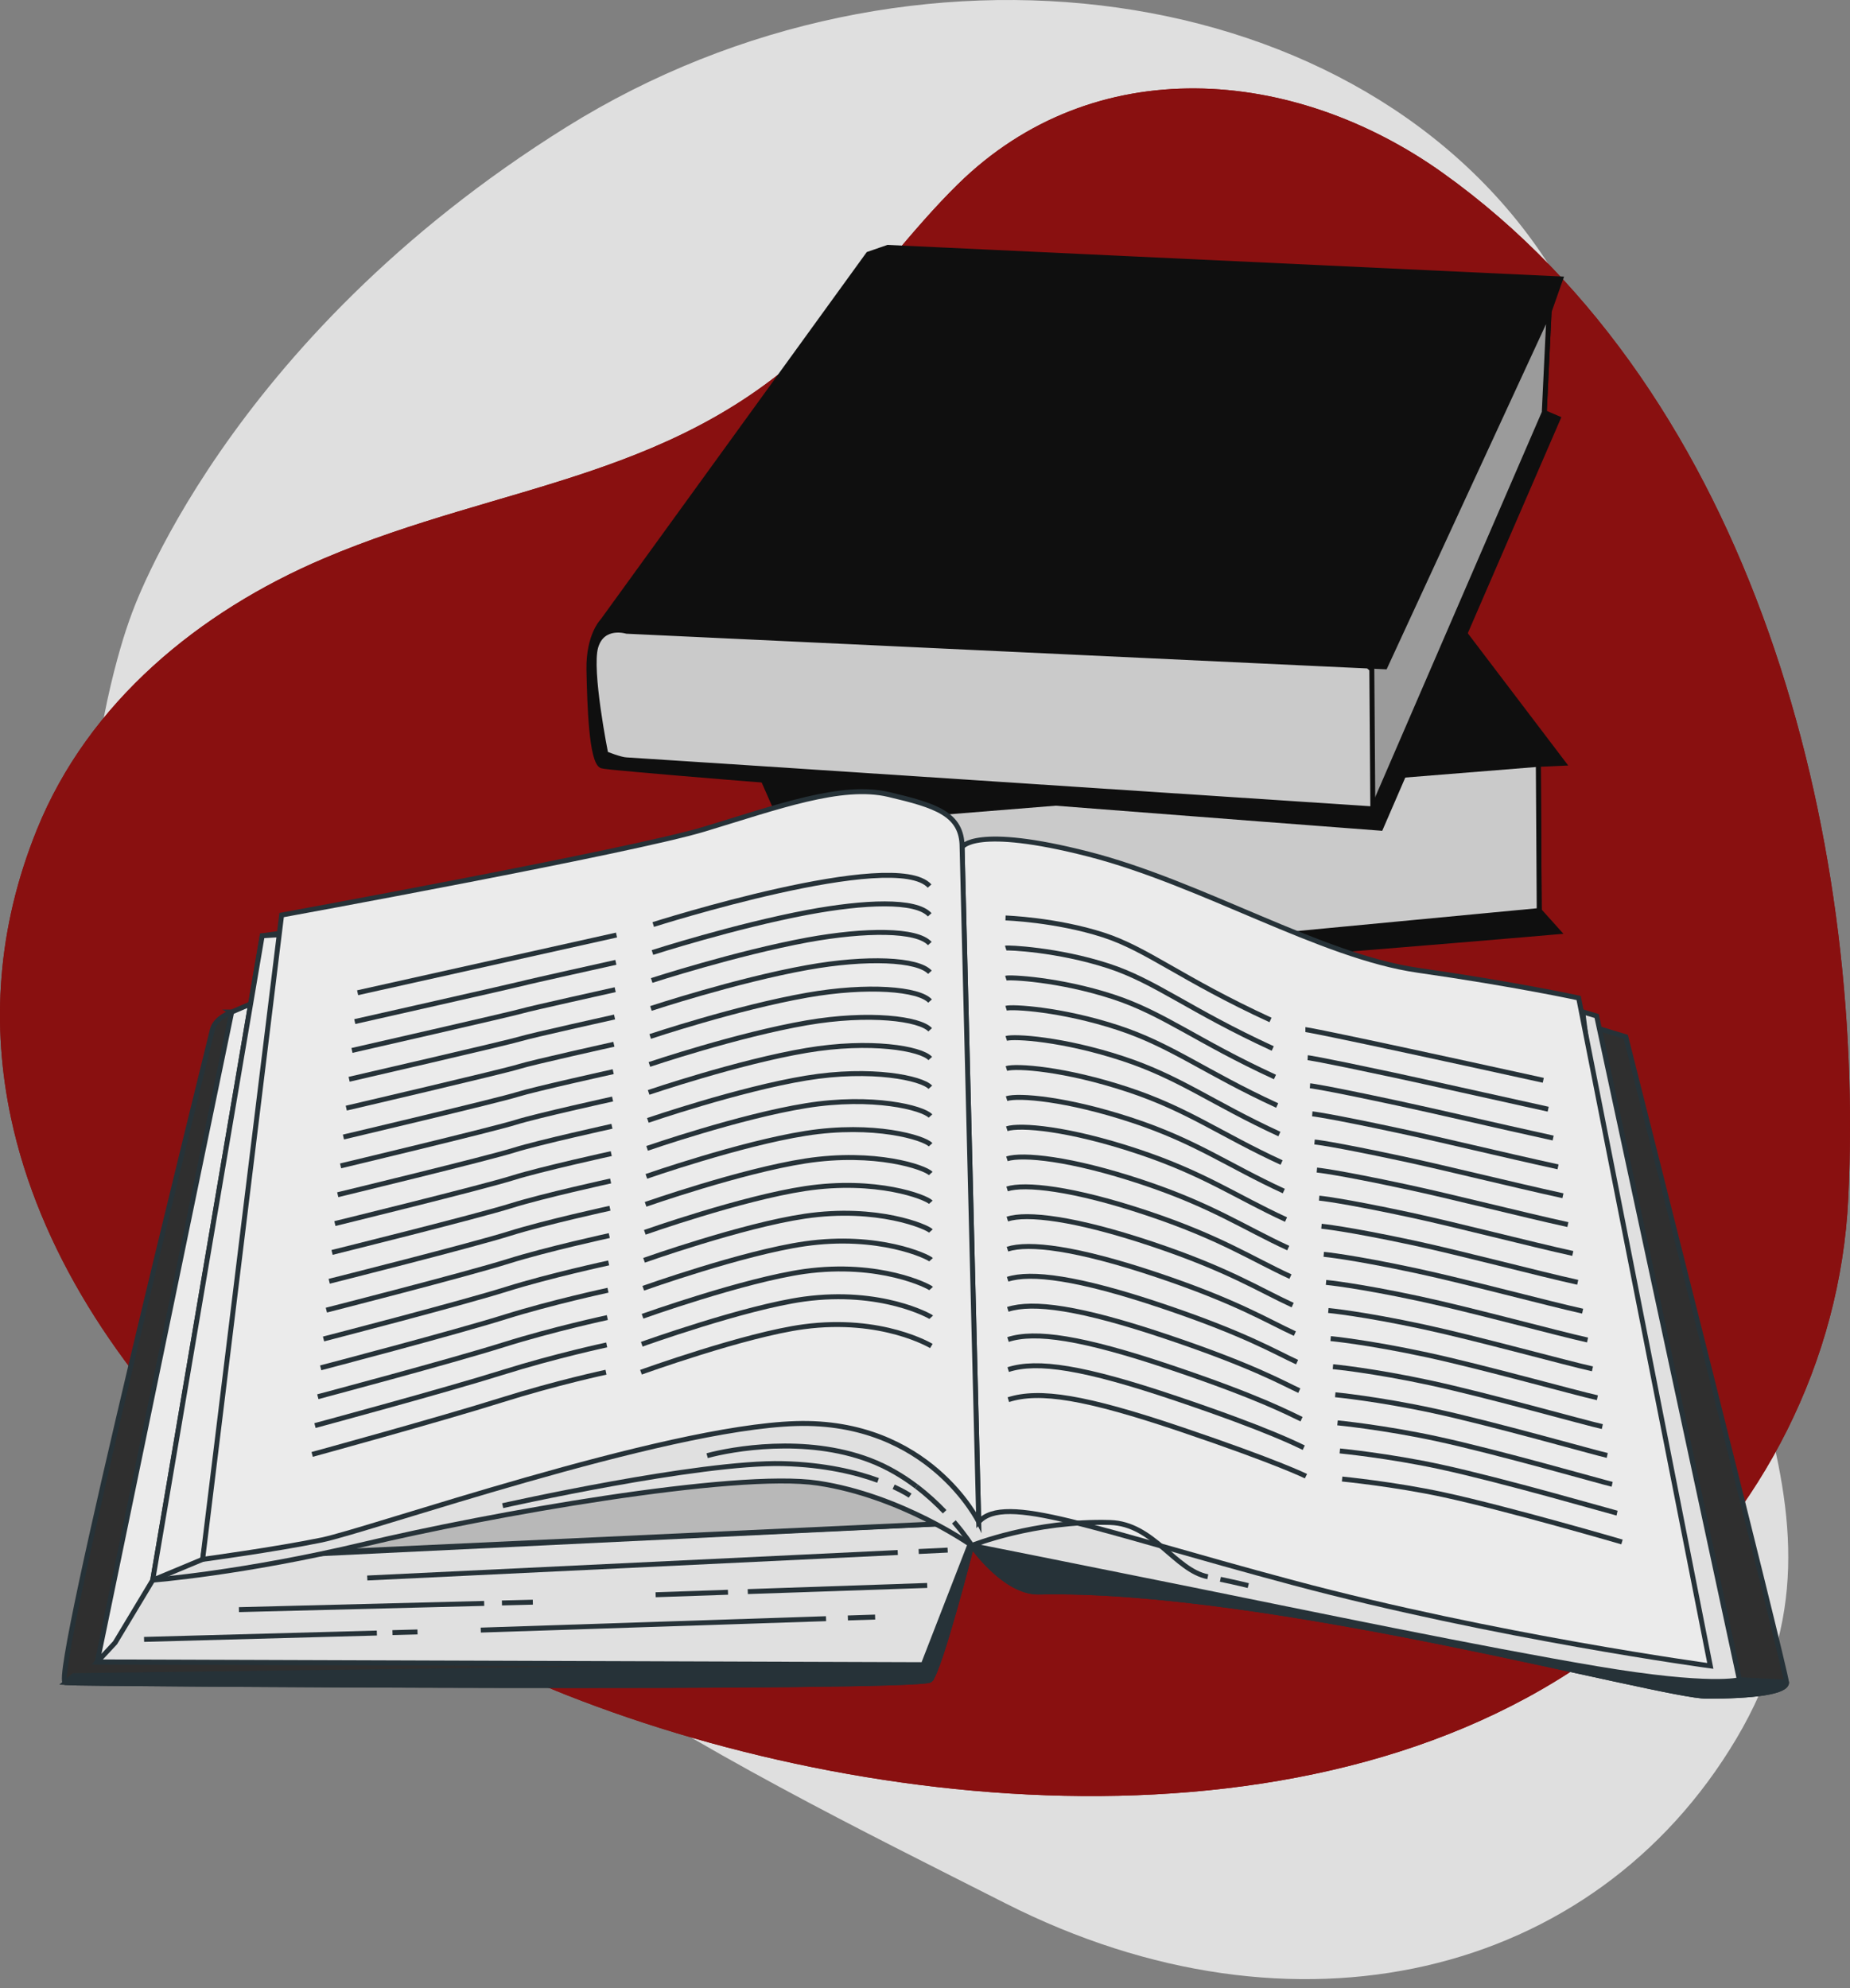<svg width="187" height="201" viewBox="0 0 187 201" fill="none" xmlns="http://www.w3.org/2000/svg">
<rect x="0" y="0" width="187" height="201" fill="#808080" stroke="none"/>
<g clip-path="url(#clip0_301_210)">
<path opacity="0.75" d="M13.216 62.32C13.216 62.32 0.623 94.837 18.316 127.59C36.009 160.347 72.466 177.638 101.641 192.431C130.816 207.224 161.111 200.02 175.507 175.791C189.903 151.562 170.154 134.266 170.132 99.716C170.109 65.165 175.304 56.019 156.599 26.83C137.899 -2.359 91.984 -8.818 57.275 12.832C22.567 34.481 13.216 62.32 13.216 62.32Z" fill="white"/>
<path d="M1.111 113.023C-0.868 103.727 -0.325 93.898 3.726 83.884C8.943 70.983 20.154 61.818 32.712 56.47C50.965 48.696 68.879 48.552 83.717 33.321C88.293 28.623 92.132 23.243 96.808 18.645C110.593 5.076 130.771 6.725 145.839 17.484C177.273 39.929 188.574 84.38 186.826 121.131C186.04 137.622 178.167 152.971 165.705 163.793C137.519 188.266 89.657 184.151 57.284 171.377C33.145 161.851 6.78 139.628 1.111 113.023Z" fill="#891010"/>
<path d="M1.111 113.023C-0.868 103.727 -0.325 93.898 3.726 83.884C8.943 70.983 20.154 61.818 32.712 56.47C50.965 48.696 68.879 48.552 83.717 33.321C88.293 28.623 92.132 23.243 96.808 18.645C110.593 5.076 130.771 6.725 145.839 17.484C177.273 39.929 188.574 84.38 186.826 121.131C186.04 137.622 178.167 152.971 165.705 163.793C137.519 188.266 89.657 184.151 57.284 171.377C33.145 161.851 6.78 139.628 1.111 113.023Z" fill="#891010"/>
<path d="M75.422 74.836C75.422 74.836 85.038 97.674 87.352 98.883C89.667 100.091 157.512 94.201 157.512 94.201L155.586 92.057L155.495 77.277L158.03 77.165L132.113 43.029L73.546 47.305C73.546 47.305 70.405 49.484 69.984 51.363C69.564 53.245 69.658 56.089 69.658 56.089L75.419 74.83L75.422 74.836Z" fill="#0F0F0F" stroke="#0F0F0F" stroke-width="0.5" stroke-miterlimit="10"/>
<path d="M155.495 77.277L88.931 82.638C88.931 82.638 85.799 84.438 85.311 88.59C84.823 92.742 86.502 96.962 87.752 97.568C88.999 98.174 90.628 98.224 90.628 98.224L155.586 92.057L155.495 77.277Z" fill="#CACACA" stroke="#0F0F0F" stroke-width="0.5" stroke-miterlimit="10"/>
<path d="M87.77 25.694L60.924 62.762C60.924 62.762 59.462 64.203 59.53 67.734C59.601 71.266 59.78 77.027 60.83 77.433C61.883 77.836 139.559 83.732 139.559 83.732L157.494 42.306L156.095 41.706L156.583 31.508L157.747 28.199L89.74 25.012L87.77 25.694Z" fill="#0F0F0F" stroke="#0F0F0F" stroke-width="0.5" stroke-miterlimit="10"/>
<path d="M63.338 63.817C63.338 63.817 60.909 63.065 60.218 65.4C59.53 67.734 61.224 76.198 61.224 76.198C61.224 76.198 62.674 76.801 63.341 76.821C64.009 76.842 138.765 81.776 138.765 81.776L156.095 41.706L156.583 31.508L140.003 67.414L63.338 63.817Z" fill="#9B9B9B" stroke="#0F0F0F" stroke-width="0.5" stroke-miterlimit="10"/>
<path d="M138.291 67.335L63.341 63.82C63.341 63.82 60.912 63.068 60.221 65.402C59.53 67.737 61.227 76.201 61.227 76.201C61.227 76.201 62.677 76.804 63.344 76.824C64.012 76.845 138.768 81.779 138.768 81.779L138.665 67.655L138.291 67.335Z" fill="#CACACA" stroke="#0F0F0F" stroke-width="0.5" stroke-miterlimit="10"/>
<path d="M98.23 156.251C98.23 156.251 101.544 161.031 105.008 160.953C128.094 160.439 167.909 171.489 172.529 171.489C177.149 171.489 180.584 171.081 180.584 170.098C180.584 169.115 164.335 104.816 164.335 104.816L161.113 103.836L172.181 166.595C172.181 166.595 158.452 164.633 130.713 160.013C102.974 155.389 104.113 151.486 100.753 152.185C97.392 152.884 98.23 156.248 98.23 156.248V156.251Z" fill="#2F2F2F" stroke="#263238" stroke-width="0.5" stroke-miterlimit="10"/>
<path d="M175.822 169.821C171.06 169.541 161.795 167.128 138.939 162.436C116.082 157.745 98.929 154.899 98.929 154.899L98.446 156.549C99.238 157.589 102.066 161.021 105.008 160.957C128.094 160.442 167.909 171.492 172.529 171.492C177.149 171.492 180.584 171.081 180.584 170.101C180.584 170.02 178.196 169.959 175.822 169.821Z" fill="#263238" stroke="#263238" stroke-width="0.5" stroke-miterlimit="10"/>
<path d="M23.42 102.317C23.42 102.317 21.738 102.878 21.457 104.138C21.177 105.398 5.067 169.981 6.607 170.119C8.147 170.257 93.042 170.818 94.025 169.839C95.008 168.859 98.226 156.251 98.226 156.251L91.083 165.918L17.394 164.097L26.219 103.857L23.416 102.317H23.42Z" fill="#2F2F2F" stroke="#263238" stroke-width="0.5" stroke-miterlimit="10"/>
<path d="M94.028 169.839C95.008 168.859 98.23 156.251 98.23 156.251L97.758 156.89L93.329 168.299L7.469 169.406L6.614 170.123C8.154 170.261 93.049 170.822 94.032 169.842L94.028 169.839Z" fill="#263238" stroke="#263238" stroke-width="0.5" stroke-miterlimit="10"/>
<path d="M25.382 101.476L23.42 102.317L9.833 168.018L93.326 168.299L98.929 153.87L20.478 157.653L27.763 101.334L25.382 101.476Z" fill="#EBEBEB" stroke="#263238" stroke-width="0.5" stroke-miterlimit="10"/>
<path d="M15.436 159.754L11.632 166.084L9.833 168.018L93.326 168.299L98.929 153.87L20.478 157.653L15.436 159.754Z" fill="#E0E0E0" stroke="#263238" stroke-width="0.5" stroke-miterlimit="10"/>
<path d="M98.929 153.87V140.982L31.546 148.406L26.503 157.231L98.929 153.87Z" fill="#B8B8B8" stroke="#263238" stroke-width="0.5" stroke-miterlimit="10"/>
<path d="M28.466 94.33L26.503 94.61L15.435 159.75C15.435 159.75 24.541 159.051 36.869 156.109C49.196 153.168 74.274 148.686 82.677 149.946C91.083 151.205 98.226 156.251 98.226 156.251C98.226 156.251 108.716 158.334 120.483 160.715C132.249 163.096 149.761 166.741 161.39 168.7C173.018 170.662 175.818 169.821 175.818 169.821L161.39 102.718L159.988 102.3L167.692 163.1C167.692 163.1 119.099 149.669 112.655 149.669C106.21 149.669 102.708 142.806 89.82 140.283C76.931 137.76 62.503 142.806 50.314 144.907C38.125 147.007 27.76 150.51 27.76 150.51L30.982 94.333H28.459L28.466 94.33Z" fill="#E0E0E0" stroke="#263238" stroke-width="0.5" stroke-miterlimit="10"/>
<path d="M20.478 157.653L15.435 159.754L26.503 94.61L30.985 94.33L20.478 157.653Z" fill="#EBEBEB" stroke="#263238" stroke-width="0.5" stroke-miterlimit="10"/>
<path d="M97.251 85.646C97.251 85.646 98.51 83.404 110 86.346C121.487 89.287 133.517 96.693 143.325 98.095C153.129 99.496 159.573 100.898 159.573 100.898L172.88 168.423C172.88 168.423 151.167 165.481 130.713 160.016C110.26 154.552 101.59 150.929 98.929 153.87L97.247 85.646H97.251Z" fill="#EBEBEB" stroke="#263238" stroke-width="0.5" stroke-miterlimit="10"/>
<path d="M131.952 104.092C131.952 104.092 132.658 104.092 155.996 109.219" stroke="#263238" stroke-width="0.5" stroke-miterlimit="10"/>
<path d="M132.182 106.934C132.182 106.934 132.835 106.966 140.887 108.69C144.591 109.485 149.953 110.702 156.493 112.14" stroke="#263238" stroke-width="0.5" stroke-miterlimit="10"/>
<path d="M132.417 109.773C132.417 109.773 133.375 109.837 141.227 111.519C145.124 112.356 150.894 113.715 156.994 115.057" stroke="#263238" stroke-width="0.5" stroke-miterlimit="10"/>
<path d="M132.647 112.612C132.647 112.612 133.914 112.708 141.561 114.347C145.645 115.223 151.823 116.728 157.49 117.97" stroke="#263238" stroke-width="0.5" stroke-miterlimit="10"/>
<path d="M132.877 115.454C132.877 115.454 134.449 115.582 141.894 117.179C146.167 118.098 152.756 119.744 157.983 120.89" stroke="#263238" stroke-width="0.5" stroke-miterlimit="10"/>
<path d="M133.112 118.293C133.112 118.293 134.989 118.453 142.232 120.007C146.696 120.965 153.69 122.753 158.484 123.807" stroke="#263238" stroke-width="0.5" stroke-miterlimit="10"/>
<path d="M133.342 121.132C133.342 121.132 135.525 121.323 142.565 122.835C147.217 123.836 154.623 125.766 158.98 126.724" stroke="#263238" stroke-width="0.5" stroke-miterlimit="10"/>
<path d="M133.577 123.974C133.577 123.974 136.064 124.198 142.902 125.663C147.742 126.706 155.556 128.779 159.477 129.641" stroke="#263238" stroke-width="0.5" stroke-miterlimit="10"/>
<path d="M133.807 126.813C133.807 126.813 136.6 127.065 143.236 128.491C148.264 129.574 156.489 131.791 159.974 132.558" stroke="#263238" stroke-width="0.5" stroke-miterlimit="10"/>
<path d="M134.038 129.652C134.038 129.652 137.139 129.935 143.569 131.319C148.789 132.444 157.419 134.804 160.471 135.475" stroke="#263238" stroke-width="0.5" stroke-miterlimit="10"/>
<path d="M134.272 132.491C134.272 132.491 137.679 132.806 143.906 134.148C149.314 135.315 158.352 137.817 160.968 138.392" stroke="#263238" stroke-width="0.5" stroke-miterlimit="10"/>
<path d="M134.503 135.333C134.503 135.333 138.215 135.681 144.24 136.979C149.836 138.186 159.286 140.833 161.465 141.312" stroke="#263238" stroke-width="0.5" stroke-miterlimit="10"/>
<path d="M134.737 138.172C134.737 138.172 138.754 138.551 144.577 139.808C150.361 141.057 160.219 143.846 161.965 144.229" stroke="#263238" stroke-width="0.5" stroke-miterlimit="10"/>
<path d="M134.968 141.01C134.968 141.01 139.29 141.422 144.914 142.636C150.89 143.927 161.156 146.858 162.462 147.146" stroke="#263238" stroke-width="0.5" stroke-miterlimit="10"/>
<path d="M135.198 143.853C135.198 143.853 139.826 144.296 145.248 145.467C151.411 146.798 162.085 149.871 162.958 150.063" stroke="#263238" stroke-width="0.5" stroke-miterlimit="10"/>
<path d="M135.433 146.692C135.433 146.692 140.369 147.167 145.585 148.296C151.937 149.669 163.022 152.884 163.455 152.98" stroke="#263238" stroke-width="0.5" stroke-miterlimit="10"/>
<path d="M135.663 149.531C135.663 149.531 140.904 150.038 145.918 151.12C152.462 152.536 163.952 155.893 163.952 155.893" stroke="#263238" stroke-width="0.5" stroke-miterlimit="10"/>
<path d="M101.64 92.807C101.64 92.807 106.707 92.971 111.523 94.525C115.962 95.959 119.401 98.964 128.424 103.119" stroke="#263238" stroke-width="0.5" stroke-miterlimit="10"/>
<path d="M128.651 106.004C120.192 102.112 116.789 99.202 112.016 97.651C106.892 95.987 101.856 95.788 101.658 95.852" stroke="#263238" stroke-width="0.5" stroke-miterlimit="10"/>
<path d="M128.875 108.886C120.979 105.252 117.612 102.442 112.509 100.774C107.076 99.003 102.069 98.769 101.675 98.893" stroke="#263238" stroke-width="0.5" stroke-miterlimit="10"/>
<path d="M129.098 111.767C121.767 108.393 118.435 105.678 113.002 103.897C107.261 102.016 102.286 101.75 101.697 101.934" stroke="#263238" stroke-width="0.5" stroke-miterlimit="10"/>
<path d="M129.322 114.652C122.555 111.536 119.258 108.921 113.495 107.026C107.449 105.036 102.502 104.734 101.714 104.986" stroke="#263238" stroke-width="0.5" stroke-miterlimit="10"/>
<path d="M129.545 117.534C123.343 114.677 120.081 112.161 113.985 110.149C107.63 108.052 102.715 107.715 101.729 108.027" stroke="#263238" stroke-width="0.5" stroke-miterlimit="10"/>
<path d="M129.769 120.418C124.131 117.821 120.905 115.404 114.479 113.275C107.815 111.068 102.928 110.695 101.747 111.072" stroke="#263238" stroke-width="0.5" stroke-miterlimit="10"/>
<path d="M129.993 123.3C124.918 120.965 121.728 118.644 114.972 116.398C107.999 114.081 103.144 113.676 101.768 114.116" stroke="#263238" stroke-width="0.5" stroke-miterlimit="10"/>
<path d="M130.216 126.181C125.702 124.105 122.551 121.884 115.461 119.521C108.183 117.097 103.357 116.657 101.782 117.157" stroke="#263238" stroke-width="0.5" stroke-miterlimit="10"/>
<path d="M130.44 129.066C126.49 127.249 123.375 125.127 115.955 122.647C108.368 120.113 103.574 119.638 101.8 120.202" stroke="#263238" stroke-width="0.5" stroke-miterlimit="10"/>
<path d="M130.663 131.948C127.278 130.39 124.198 128.367 116.448 125.77C108.552 123.129 103.79 122.618 101.821 123.247" stroke="#263238" stroke-width="0.5" stroke-miterlimit="10"/>
<path d="M130.887 134.829C128.066 133.53 125.025 131.607 116.937 128.892C108.737 126.142 104 125.599 101.835 126.288" stroke="#263238" stroke-width="0.5" stroke-miterlimit="10"/>
<path d="M131.111 137.714C128.854 136.674 125.848 134.85 117.431 132.019C108.922 129.158 104.216 128.58 101.853 129.332" stroke="#263238" stroke-width="0.5" stroke-miterlimit="10"/>
<path d="M131.334 140.595C129.641 139.818 126.671 138.09 117.924 135.145C109.106 132.178 104.433 131.564 101.871 132.377" stroke="#263238" stroke-width="0.5" stroke-miterlimit="10"/>
<path d="M131.561 143.48C130.433 142.962 127.498 141.333 118.418 138.271C109.294 135.195 104.649 134.545 101.892 135.425" stroke="#263238" stroke-width="0.5" stroke-miterlimit="10"/>
<path d="M131.785 146.362C131.22 146.103 128.321 144.57 118.911 141.394C109.479 138.207 104.866 137.526 101.91 138.466" stroke="#263238" stroke-width="0.5" stroke-miterlimit="10"/>
<path d="M132.008 149.243C132.008 149.243 129.144 147.809 119.404 144.516C109.663 141.223 105.078 140.507 101.927 141.507" stroke="#263238" stroke-width="0.5" stroke-miterlimit="10"/>
<path d="M97.25 85.646L98.932 153.87C98.932 153.87 93.89 143.505 80.441 143.924C66.992 144.343 37.294 154.711 32.529 155.691C27.767 156.67 20.481 157.653 20.481 157.653L28.466 92.513C28.466 92.513 63.77 86.069 71.193 83.826C78.617 81.583 85.061 79.202 89.827 80.324C94.589 81.445 97.25 82.286 97.25 85.646Z" fill="#EBEBEB" stroke="#263238" stroke-width="0.5" stroke-miterlimit="10"/>
<path d="M36.148 100.366L62.318 94.532" stroke="#263238" stroke-width="0.5" stroke-miterlimit="10"/>
<path d="M35.861 103.283C35.861 103.283 52.475 99.535 52.862 99.415C53.217 99.301 62.251 97.293 62.251 97.293" stroke="#263238" stroke-width="0.5" stroke-miterlimit="10"/>
<path d="M35.577 106.2C35.577 106.2 51.943 102.466 52.716 102.225C53.426 102.002 62.184 100.057 62.184 100.057" stroke="#263238" stroke-width="0.5" stroke-miterlimit="10"/>
<path d="M35.29 109.116C35.29 109.116 51.41 105.398 52.571 105.036C53.639 104.702 62.12 102.818 62.12 102.818" stroke="#263238" stroke-width="0.5" stroke-miterlimit="10"/>
<path d="M35.002 112.033C35.002 112.033 50.874 108.329 52.422 107.842C53.845 107.395 62.052 105.578 62.052 105.578" stroke="#263238" stroke-width="0.5" stroke-miterlimit="10"/>
<path d="M34.714 114.954C34.714 114.954 50.339 111.263 52.273 110.656C54.05 110.099 61.985 108.346 61.985 108.346" stroke="#263238" stroke-width="0.5" stroke-miterlimit="10"/>
<path d="M34.427 117.871C34.427 117.871 49.807 114.194 52.127 113.467C54.26 112.796 61.921 111.111 61.921 111.111" stroke="#263238" stroke-width="0.5" stroke-miterlimit="10"/>
<path d="M34.14 120.787C34.14 120.787 49.271 117.125 51.978 116.274C54.469 115.493 61.854 113.868 61.854 113.868" stroke="#263238" stroke-width="0.5" stroke-miterlimit="10"/>
<path d="M33.852 123.704C33.852 123.704 48.735 120.056 51.829 119.084C54.675 118.19 61.786 116.632 61.786 116.632" stroke="#263238" stroke-width="0.5" stroke-miterlimit="10"/>
<path d="M33.565 126.621C33.565 126.621 48.202 122.987 51.683 121.895C54.884 120.89 61.722 119.396 61.722 119.396" stroke="#263238" stroke-width="0.5" stroke-miterlimit="10"/>
<path d="M33.277 129.538C33.277 129.538 47.667 125.919 51.535 124.702C55.09 123.584 61.655 122.154 61.655 122.154" stroke="#263238" stroke-width="0.5" stroke-miterlimit="10"/>
<path d="M32.99 132.455C32.99 132.455 47.131 128.85 51.385 127.512C55.296 126.284 61.587 124.918 61.587 124.918" stroke="#263238" stroke-width="0.5" stroke-miterlimit="10"/>
<path d="M32.703 135.372C32.703 135.372 46.599 131.781 51.24 130.322C55.509 128.981 61.524 127.682 61.524 127.682" stroke="#263238" stroke-width="0.5" stroke-miterlimit="10"/>
<path d="M32.415 138.289C32.415 138.289 46.063 134.712 51.091 133.129C55.715 131.678 61.456 130.443 61.456 130.443" stroke="#263238" stroke-width="0.5" stroke-miterlimit="10"/>
<path d="M32.127 141.209C32.127 141.209 45.53 137.646 50.942 135.943C55.92 134.378 61.389 133.207 61.389 133.207" stroke="#263238" stroke-width="0.5" stroke-miterlimit="10"/>
<path d="M31.84 144.126C31.84 144.126 44.995 140.578 50.797 138.754C56.13 137.079 61.325 135.972 61.325 135.972" stroke="#263238" stroke-width="0.5" stroke-miterlimit="10"/>
<path d="M31.553 147.043C31.553 147.043 44.459 143.509 50.647 141.561C56.336 139.772 61.254 138.732 61.254 138.732" stroke="#263238" stroke-width="0.5" stroke-miterlimit="10"/>
<path d="M66.03 93.471C66.03 93.471 90.43 85.693 93.964 89.582" stroke="#263238" stroke-width="0.5" stroke-miterlimit="10"/>
<path d="M65.952 96.299C65.952 96.299 74.231 93.631 81.683 92.229C87.368 91.171 92.573 90.944 93.975 92.488" stroke="#263238" stroke-width="0.5" stroke-miterlimit="10"/>
<path d="M65.874 99.127C65.874 99.127 74.305 96.384 81.654 95.022C87.488 93.964 92.68 93.954 93.985 95.394" stroke="#263238" stroke-width="0.5" stroke-miterlimit="10"/>
<path d="M65.796 101.955C65.796 101.955 74.373 99.117 81.623 97.814C87.606 96.739 92.783 96.963 93.996 98.297" stroke="#263238" stroke-width="0.5" stroke-miterlimit="10"/>
<path d="M65.722 104.787C65.722 104.787 74.448 101.867 81.594 100.61C87.73 99.532 92.889 99.972 94.01 101.207" stroke="#263238" stroke-width="0.5" stroke-miterlimit="10"/>
<path d="M65.644 107.615C65.644 107.615 74.518 104.617 81.566 103.403C87.85 102.321 92.992 102.981 94.021 104.113" stroke="#263238" stroke-width="0.5" stroke-miterlimit="10"/>
<path d="M65.565 110.443C65.565 110.443 74.589 107.367 81.534 106.196C87.971 105.11 93.095 105.99 94.032 107.016" stroke="#263238" stroke-width="0.5" stroke-miterlimit="10"/>
<path d="M65.487 113.272C65.487 113.272 74.664 110.117 81.502 108.992C88.091 107.906 93.198 108.999 94.039 109.925" stroke="#263238" stroke-width="0.5" stroke-miterlimit="10"/>
<path d="M65.409 116.1C65.409 116.1 74.735 112.871 81.473 111.785C88.212 110.695 93.304 112.008 94.053 112.832" stroke="#263238" stroke-width="0.5" stroke-miterlimit="10"/>
<path d="M65.335 118.932C65.335 118.932 74.809 115.628 81.445 114.581C88.337 113.492 93.411 115.021 94.064 115.738" stroke="#263238" stroke-width="0.5" stroke-miterlimit="10"/>
<path d="M65.257 121.76C65.257 121.76 74.884 118.382 81.417 117.374C88.461 116.288 93.517 118.027 94.078 118.644" stroke="#263238" stroke-width="0.5" stroke-miterlimit="10"/>
<path d="M65.179 124.588C65.179 124.588 74.955 121.135 81.385 120.166C88.581 119.081 93.62 121.036 94.085 121.55" stroke="#263238" stroke-width="0.5" stroke-miterlimit="10"/>
<path d="M65.101 127.416C65.101 127.416 75.029 123.892 81.353 122.959C88.698 121.877 93.723 124.041 94.096 124.453" stroke="#263238" stroke-width="0.5" stroke-miterlimit="10"/>
<path d="M65.022 130.244C65.022 130.244 75.1 126.65 81.324 125.752C88.822 124.673 93.829 127.051 94.11 127.359" stroke="#263238" stroke-width="0.5" stroke-miterlimit="10"/>
<path d="M64.948 133.076C64.948 133.076 75.178 129.421 81.296 128.548C88.95 127.487 93.932 130.063 94.12 130.269" stroke="#263238" stroke-width="0.5" stroke-miterlimit="10"/>
<path d="M64.87 135.904C64.87 135.904 75.25 132.171 81.264 131.341C89.067 130.28 94.035 133.069 94.131 133.172" stroke="#263238" stroke-width="0.5" stroke-miterlimit="10"/>
<path d="M64.792 138.732C64.792 138.732 75.324 134.925 81.236 134.137C89.192 133.076 94.142 136.082 94.142 136.082" stroke="#263238" stroke-width="0.5" stroke-miterlimit="10"/>
<path d="M123.36 159.669C125.096 160.031 126.178 160.304 126.178 160.304" stroke="#263238" stroke-width="0.5" stroke-miterlimit="10"/>
<path d="M96.42 153.863C97.602 155.237 98.23 156.251 98.23 156.251C98.23 156.251 104.557 153.697 112.207 153.924C116.6 154.051 118.761 158.753 122.086 159.41" stroke="#263238" stroke-width="0.5" stroke-miterlimit="10"/>
<path d="M92.634 150.283C93.741 151.12 94.695 152.011 95.487 152.838" stroke="#263238" stroke-width="0.5" stroke-miterlimit="10"/>
<path d="M71.478 147.171C73.954 146.496 81.378 145.145 87.904 147.621C89.692 148.299 91.275 149.254 92.634 150.283" stroke="#263238" stroke-width="0.5" stroke-miterlimit="10"/>
<path d="M88.755 149.669C86.605 148.885 83.393 148.076 79.142 147.973C70.643 147.77 50.81 152.224 50.81 152.224" stroke="#263238" stroke-width="0.5" stroke-miterlimit="10"/>
<path d="M91.995 151.212C91.995 151.212 91.438 150.822 90.331 150.315" stroke="#263238" stroke-width="0.5" stroke-miterlimit="10"/>
<path d="M90.746 156.961L37.124 159.537" stroke="#263238" stroke-width="0.5" stroke-miterlimit="10"/>
<path d="M95.792 156.716L92.864 156.858" stroke="#263238" stroke-width="0.5" stroke-miterlimit="10"/>
<path d="M50.736 162.06L53.859 161.982" stroke="#263238" stroke-width="0.5" stroke-miterlimit="10"/>
<path d="M24.151 162.735L48.941 162.106" stroke="#263238" stroke-width="0.5" stroke-miterlimit="10"/>
<path d="M85.704 163.576L88.457 163.487" stroke="#263238" stroke-width="0.5" stroke-miterlimit="10"/>
<path d="M48.597 164.803L83.496 163.65" stroke="#263238" stroke-width="0.5" stroke-miterlimit="10"/>
<path d="M73.585 160.978L66.272 161.23" stroke="#263238" stroke-width="0.5" stroke-miterlimit="10"/>
<path d="M93.723 160.29L75.586 160.911" stroke="#263238" stroke-width="0.5" stroke-miterlimit="10"/>
<path d="M39.672 165.059L42.202 164.991" stroke="#263238" stroke-width="0.5" stroke-miterlimit="10"/>
<path d="M14.562 165.744L38.093 165.101" stroke="#263238" stroke-width="0.5" stroke-miterlimit="10"/>
</g>
<defs>
<clipPath id="clip0_301_210">
<rect width="187" height="201" fill="white"/>
</clipPath>
</defs>
</svg>

